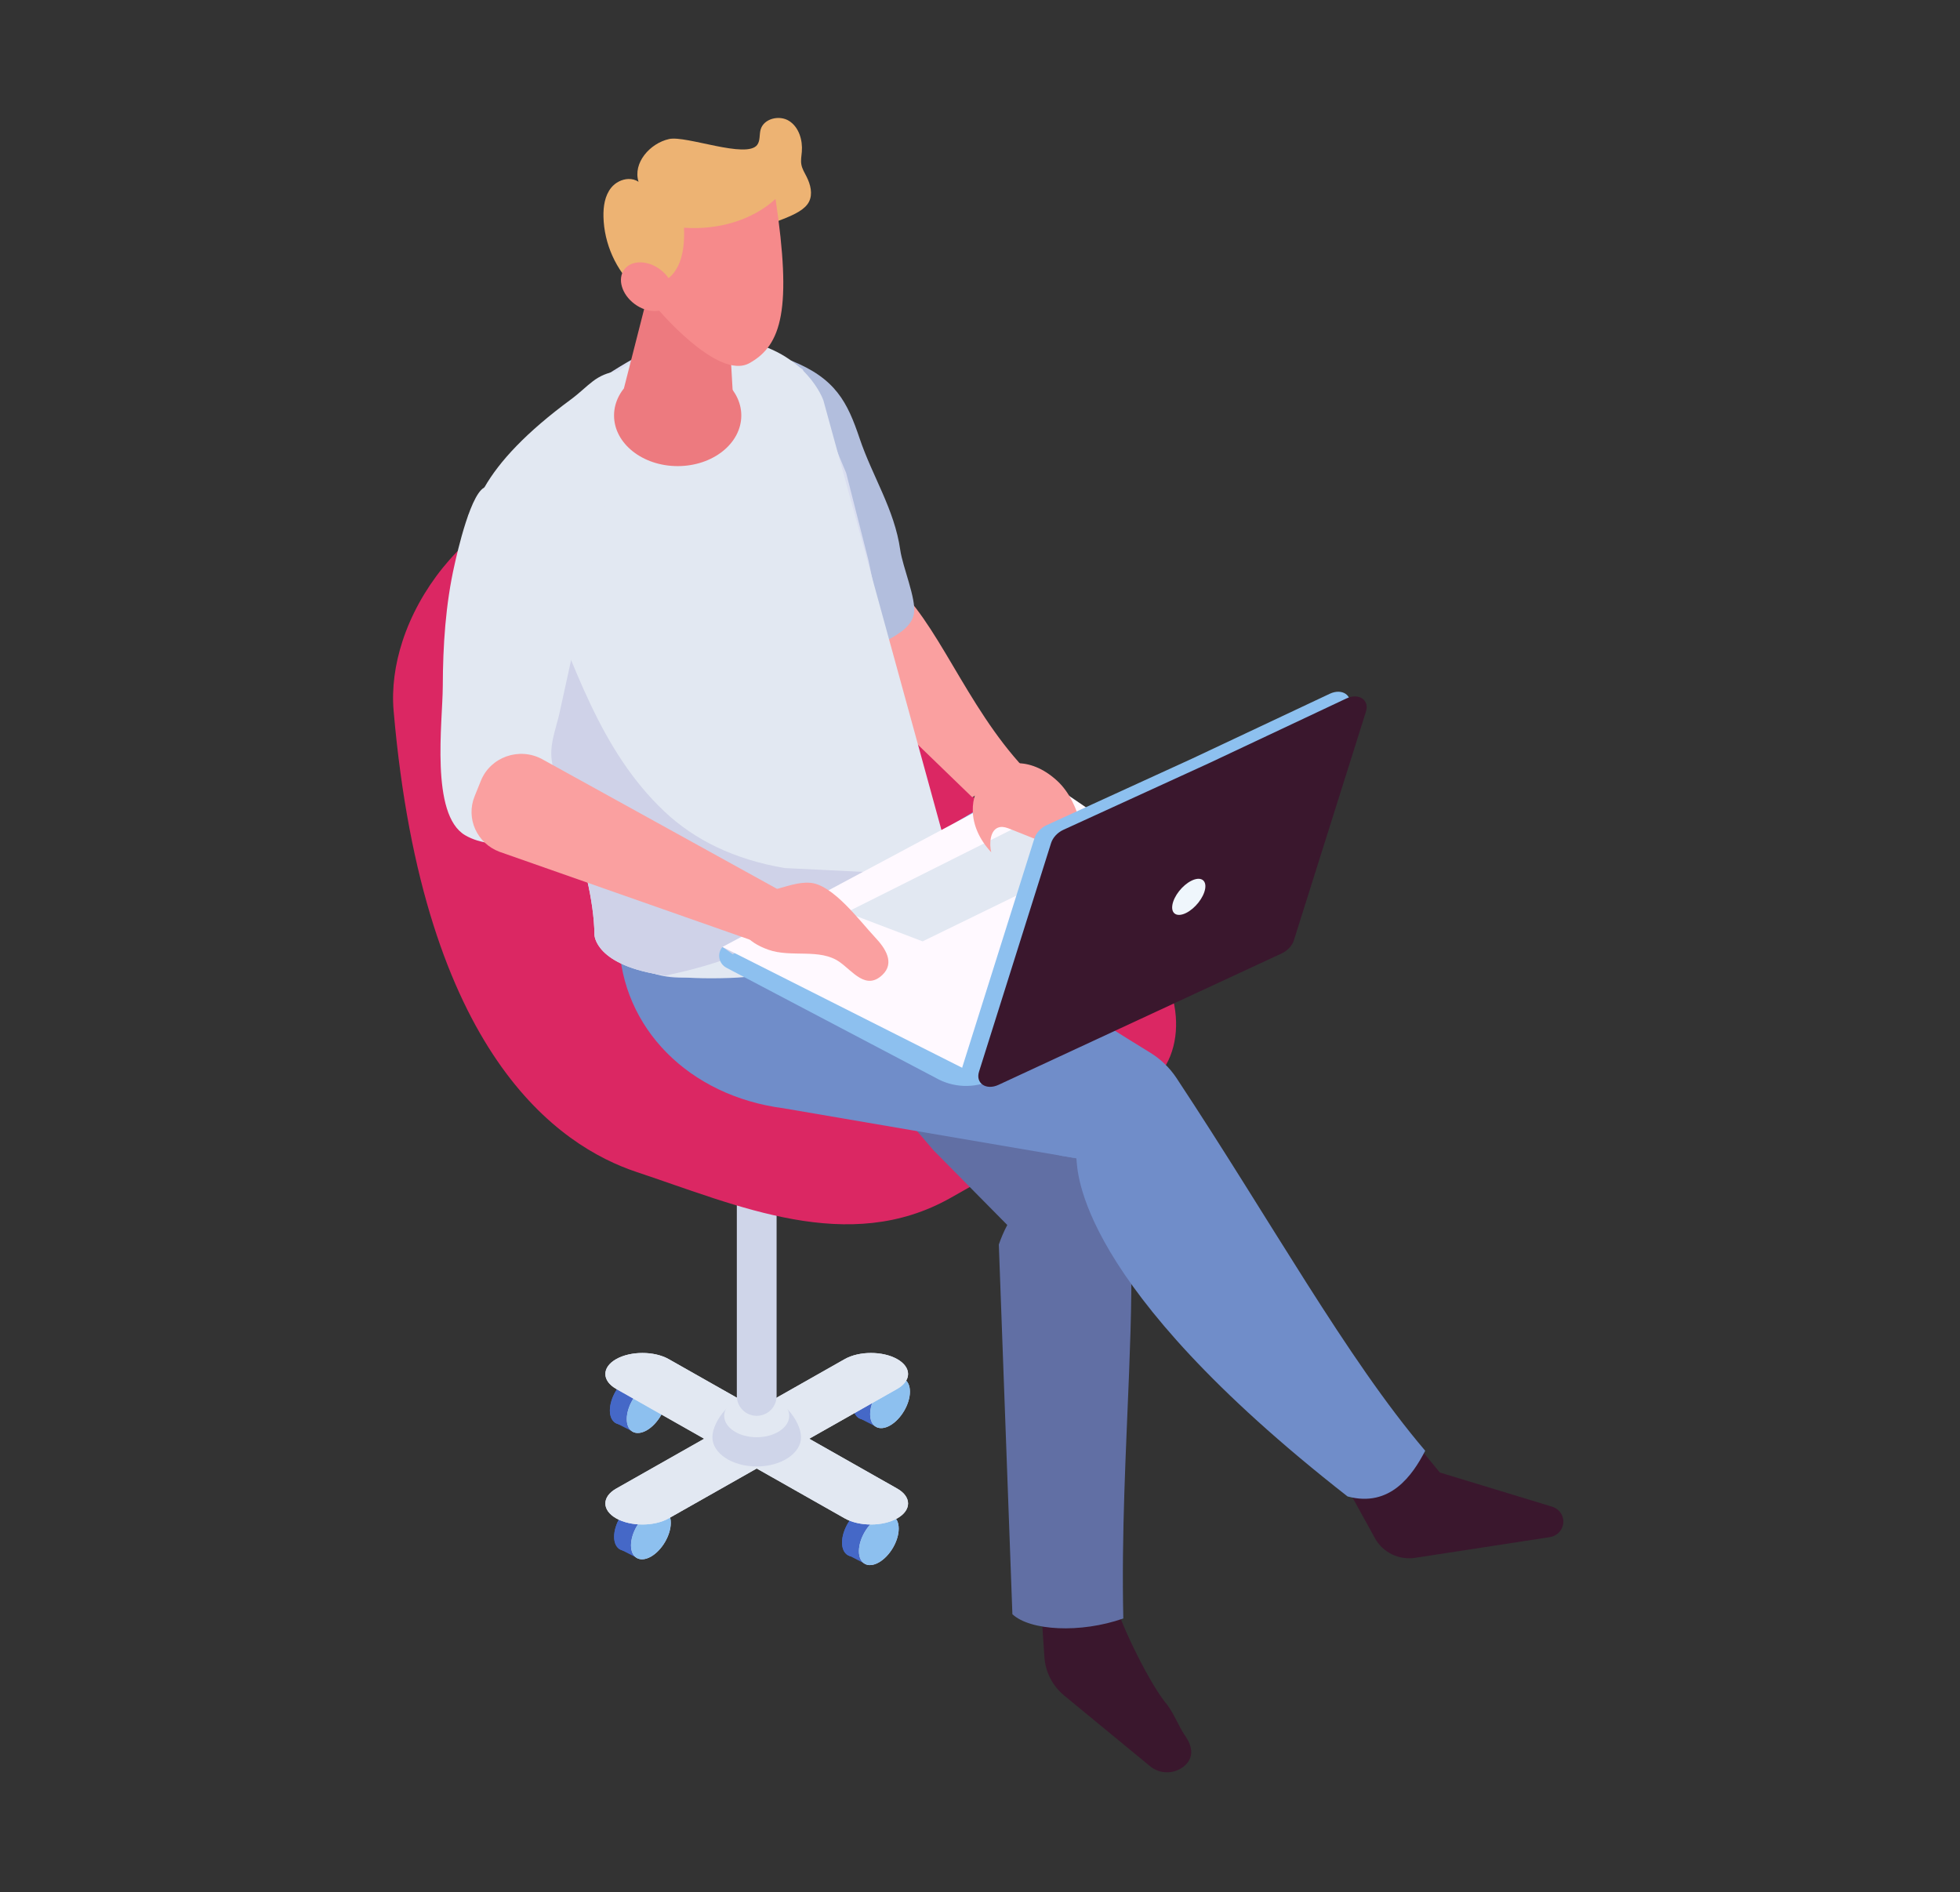 <?xml version="1.0" encoding="UTF-8" standalone="no"?>
<!DOCTYPE svg PUBLIC "-//W3C//DTD SVG 1.1//EN" "http://www.w3.org/Graphics/SVG/1.1/DTD/svg11.dtd">
<svg width="100%" height="100%" viewBox="0 0 519 501" version="1.1" xmlns="http://www.w3.org/2000/svg" xmlns:xlink="http://www.w3.org/1999/xlink" xml:space="preserve" xmlns:serif="http://www.serif.com/" style="fill-rule:evenodd;clip-rule:evenodd;stroke-linejoin:round;stroke-miterlimit:2;">
    <rect x="0" y="0" width="519" height="501" fill="#333333" stroke="none"/>
    <g transform="matrix(1,0,0,1,-2213,-1194)">
        <g id="creator-0" transform="matrix(1,0,0,1,0,-0.59)">
            <rect x="2213" y="1194.59" width="518.052" height="500.476" style="fill:none;"/>
            <g transform="matrix(1,0,0,1,-247.211,2.27374e-13)">
                <g transform="matrix(1,0,0,1,2213,-1065.96)">
                    <path d="M602.848,2652.51L611.297,2667.83C613.373,2671.6 617.641,2673.67 621.952,2673.01L657.606,2667.53C659.166,2667.29 660.459,2666.22 660.961,2664.75C661.715,2662.54 660.47,2660.16 658.204,2659.47L628.473,2650.42L607.124,2624.48L602.848,2652.51Z" style="fill:rgb(58,23,45);fill-rule:nonzero;"/>
                </g>
                <g transform="matrix(1,0,0,1,2213,-1065.96)">
                    <path d="M409.826,2667.43C409.826,2664.14 412.183,2660.13 415.092,2658.48C418,2656.84 420.357,2658.17 420.357,2661.47C420.357,2664.76 418,2668.77 415.092,2670.42C412.183,2672.06 409.826,2670.73 409.826,2667.43Z" style="fill:rgb(69,104,199);fill-rule:nonzero;"/>
                </g>
                <g transform="matrix(1,0,0,1,2213,-1065.96)">
                    <path d="M409.826,2667.43C409.826,2664.14 412.183,2660.13 415.092,2658.48C418,2656.84 420.357,2658.17 420.357,2661.47C420.357,2664.76 418,2668.77 415.092,2670.42C412.183,2672.06 409.826,2670.73 409.826,2667.43Z" style="fill:rgb(69,104,199);fill-rule:nonzero;"/>
                </g>
                <g transform="matrix(1,0,0,1,2213,-1065.96)">
                    <path d="M418.958,2658.22L423.496,2660.54L416.372,2673.28L411.058,2670.57L412.405,2663.39L418.958,2658.22Z" style="fill:rgb(69,104,199);fill-rule:nonzero;"/>
                </g>
                <g transform="matrix(1,0,0,1,2213,-1065.96)">
                    <path d="M414.301,2669.71C414.301,2666.42 416.659,2662.41 419.567,2660.76C422.475,2659.12 424.833,2660.45 424.833,2663.75C424.833,2667.04 422.475,2671.05 419.567,2672.7C416.659,2674.34 414.301,2673.01 414.301,2669.71Z" style="fill:rgb(207,213,233);fill-rule:nonzero;"/>
                </g>
                <g transform="matrix(1,0,0,1,2213,-1065.96)">
                    <path d="M414.301,2669.71C414.301,2666.42 416.659,2662.41 419.567,2660.76C422.475,2659.12 424.833,2660.45 424.833,2663.75C424.833,2667.04 422.475,2671.05 419.567,2672.7C416.659,2674.34 414.301,2673.01 414.301,2669.71Z" style="fill:rgb(141,192,239);fill-rule:nonzero;"/>
                </g>
                <g transform="matrix(1,0,0,1,2213,-1065.96)">
                    <path d="M473.149,2632.71C473.149,2629.41 475.506,2625.4 478.414,2623.76C481.323,2622.11 483.68,2623.44 483.68,2626.74C483.68,2630.03 481.323,2634.04 478.415,2635.69C475.506,2637.34 473.149,2636 473.149,2632.71Z" style="fill:rgb(69,104,199);fill-rule:nonzero;"/>
                </g>
                <g transform="matrix(1,0,0,1,2213,-1065.96)">
                    <path d="M473.149,2632.71C473.149,2629.41 475.506,2625.4 478.414,2623.76C481.323,2622.11 483.68,2623.44 483.68,2626.74C483.68,2630.03 481.323,2634.04 478.415,2635.69C475.506,2637.34 473.149,2636 473.149,2632.71Z" style="fill:rgb(69,104,199);fill-rule:nonzero;"/>
                </g>
                <g transform="matrix(1,0,0,1,2213,-1065.96)">
                    <path d="M482.281,2623.49L486.819,2625.81L479.695,2638.55L474.381,2635.84L475.728,2628.66L482.281,2623.49Z" style="fill:rgb(69,104,199);fill-rule:nonzero;"/>
                </g>
                <g transform="matrix(1,0,0,1,2213,-1065.96)">
                    <path d="M477.624,2634.98C477.624,2631.69 479.982,2627.68 482.89,2626.03C485.798,2624.39 488.156,2625.72 488.156,2629.02C488.156,2632.31 485.798,2636.32 482.89,2637.97C479.982,2639.61 477.624,2638.28 477.624,2634.98Z" style="fill:rgb(207,213,233);fill-rule:nonzero;"/>
                </g>
                <g transform="matrix(1,0,0,1,2213,-1065.96)">
                    <path d="M477.624,2634.98C477.624,2631.69 479.982,2627.68 482.89,2626.03C485.798,2624.39 488.156,2625.72 488.156,2629.02C488.156,2632.31 485.798,2636.32 482.89,2637.97C479.982,2639.61 477.624,2638.28 477.624,2634.98Z" style="fill:rgb(141,192,239);fill-rule:nonzero;"/>
                </g>
                <g transform="matrix(1,0,0,1,2213,-1065.96)">
                    <path d="M470.179,2668.97C470.179,2665.67 472.537,2661.67 475.445,2660.02C478.353,2658.37 480.711,2659.71 480.711,2663C480.711,2666.3 478.353,2670.3 475.445,2671.95C472.537,2673.6 470.179,2672.26 470.179,2668.97Z" style="fill:rgb(69,104,199);fill-rule:nonzero;"/>
                </g>
                <g transform="matrix(1,0,0,1,2213,-1065.96)">
                    <path d="M470.179,2668.97C470.179,2665.67 472.537,2661.67 475.445,2660.02C478.353,2658.37 480.711,2659.71 480.711,2663C480.711,2666.3 478.353,2670.3 475.445,2671.95C472.537,2673.6 470.179,2672.26 470.179,2668.97Z" style="fill:rgb(69,104,199);fill-rule:nonzero;"/>
                </g>
                <g transform="matrix(1,0,0,1,2213,-1065.96)">
                    <path d="M479.311,2659.75L483.849,2662.08L476.726,2674.82L471.412,2672.1L472.758,2664.93L479.311,2659.75Z" style="fill:rgb(69,104,199);fill-rule:nonzero;"/>
                </g>
                <g transform="matrix(1,0,0,1,2213,-1065.96)">
                    <path d="M474.655,2671.25C474.655,2667.95 477.012,2663.95 479.92,2662.3C482.829,2660.65 485.186,2661.99 485.186,2665.28C485.186,2668.58 482.829,2672.58 479.92,2674.23C477.012,2675.88 474.655,2674.54 474.655,2671.25Z" style="fill:rgb(207,213,233);fill-rule:nonzero;"/>
                </g>
                <g transform="matrix(1,0,0,1,2213,-1065.96)">
                    <path d="M474.655,2671.25C474.655,2667.95 477.012,2663.95 479.92,2662.3C482.829,2660.65 485.186,2661.99 485.186,2665.28C485.186,2668.58 482.829,2672.58 479.92,2674.23C477.012,2675.88 474.655,2674.54 474.655,2671.25Z" style="fill:rgb(141,192,239);fill-rule:nonzero;"/>
                </g>
                <g transform="matrix(1,0,0,1,2213,-1065.96)">
                    <path d="M408.703,2634C408.703,2630.7 411.061,2626.69 413.969,2625.05C416.878,2623.4 419.235,2624.73 419.235,2628.03C419.235,2631.32 416.878,2635.33 413.969,2636.98C411.061,2638.63 408.703,2637.29 408.703,2634Z" style="fill:rgb(69,104,199);fill-rule:nonzero;"/>
                </g>
                <g transform="matrix(1,0,0,1,2213,-1065.96)">
                    <path d="M408.703,2634C408.703,2630.7 411.061,2626.69 413.969,2625.05C416.878,2623.4 419.235,2624.73 419.235,2628.03C419.235,2631.32 416.878,2635.33 413.969,2636.98C411.061,2638.63 408.703,2637.29 408.703,2634Z" style="fill:rgb(69,104,199);fill-rule:nonzero;"/>
                </g>
                <g transform="matrix(1,0,0,1,2213,-1065.96)">
                    <path d="M417.836,2624.78L422.374,2627.1L415.25,2639.84L409.936,2637.13L411.283,2629.96L417.836,2624.78Z" style="fill:rgb(69,104,199);fill-rule:nonzero;"/>
                </g>
                <g transform="matrix(1,0,0,1,2213,-1065.96)">
                    <path d="M413.179,2636.27C413.179,2632.98 415.536,2628.97 418.445,2627.32C421.353,2625.68 423.711,2627.01 423.711,2630.31C423.711,2633.6 421.353,2637.61 418.445,2639.26C415.536,2640.9 413.179,2639.57 413.179,2636.27Z" style="fill:rgb(207,213,233);fill-rule:nonzero;"/>
                </g>
                <g transform="matrix(1,0,0,1,2213,-1065.96)">
                    <path d="M413.179,2636.27C413.179,2632.98 415.536,2628.97 418.445,2627.32C421.353,2625.68 423.711,2627.01 423.711,2630.31C423.711,2633.6 421.353,2637.61 418.445,2639.26C415.536,2640.9 413.179,2639.57 413.179,2636.27Z" style="fill:rgb(141,192,239);fill-rule:nonzero;"/>
                </g>
                <g transform="matrix(1,0,0,1,2213,-1065.96)">
                    <path d="M484.795,2654.68L461.493,2641.48L484.795,2628.28C488.62,2626.11 488.62,2622.56 484.795,2620.4C480.97,2618.23 474.711,2618.23 470.887,2620.4L447.585,2633.6L424.283,2620.4C420.458,2618.23 414.199,2618.23 410.374,2620.4C406.55,2622.56 406.55,2626.11 410.374,2628.28L433.676,2641.48L410.374,2654.68C406.55,2656.85 406.55,2660.39 410.374,2662.56C414.199,2664.73 420.458,2664.73 424.283,2662.56L447.585,2649.36L470.887,2662.56C474.711,2664.73 480.97,2664.73 484.795,2662.56C488.62,2660.39 488.62,2656.85 484.795,2654.68Z" style="fill:rgb(226,232,242);fill-rule:nonzero;"/>
                </g>
                <g transform="matrix(1,0,0,1,2213,-1065.96)">
                    <path d="M484.795,2654.68L461.493,2641.48L484.795,2628.28C488.62,2626.11 488.62,2622.56 484.795,2620.4C480.97,2618.23 474.711,2618.23 470.887,2620.4L447.585,2633.6L424.283,2620.4C420.458,2618.23 414.199,2618.23 410.374,2620.4C406.55,2622.56 406.55,2626.11 410.374,2628.28L433.676,2641.48L410.374,2654.68C406.55,2656.85 406.55,2660.39 410.374,2662.56C414.199,2664.73 420.458,2664.73 424.283,2662.56L447.585,2649.36L470.887,2662.56C474.711,2664.73 480.97,2664.73 484.795,2662.56C488.62,2660.39 488.62,2656.85 484.795,2654.68Z" style="fill:rgb(226,232,242);fill-rule:nonzero;"/>
                </g>
                <g transform="matrix(1,0,0,1,2213,-1065.96)">
                    <path d="M435.851,2641.08C435.851,2645.36 441.105,2648.82 447.586,2648.82C454.067,2648.82 459.321,2645.36 459.321,2641.08C459.321,2636.81 454.067,2629.74 447.586,2629.74C441.105,2629.74 435.851,2636.81 435.851,2641.08Z" style="fill:rgb(207,213,233);fill-rule:nonzero;"/>
                </g>
                <g transform="matrix(1,0,0,1,2213,-1065.96)">
                    <path d="M438.976,2635.41C438.976,2638.54 442.831,2641.08 447.586,2641.08C452.341,2641.08 456.195,2638.54 456.195,2635.41C456.195,2632.28 452.341,2629.74 447.586,2629.74C442.831,2629.74 438.976,2632.28 438.976,2635.41Z" style="fill:rgb(226,232,242);fill-rule:nonzero;"/>
                </g>
                <g transform="matrix(1,0,0,1,2213,-1065.96)">
                    <path d="M447.586,2574.51C444.677,2574.51 442.32,2576.86 442.32,2579.75L442.32,2630.17C442.32,2633.07 444.677,2635.41 447.586,2635.41C450.494,2635.41 452.852,2633.07 452.852,2630.17L452.852,2579.75C452.852,2576.86 450.494,2574.51 447.586,2574.51Z" style="fill:rgb(207,213,233);fill-rule:nonzero;"/>
                </g>
                <g transform="matrix(1,0,0,1,2213,-1065.96)">
                    <path d="M523.164,2690.39L523.774,2699.35C524.042,2703.29 525.938,2706.95 529.022,2709.49L551.749,2728.19C554.268,2730.27 557.918,2730.34 560.519,2728.37C563.424,2726.16 563.11,2723.11 561.037,2720.14C559.175,2717.47 557.956,2713.78 555.627,2711.1C550.811,2704.88 543.24,2689.02 542.013,2683.32L544.407,2678.62L520.167,2678.62L523.164,2690.39Z" style="fill:rgb(58,23,45);fill-rule:nonzero;"/>
                </g>
                <g transform="matrix(1,0,0,1,2213,-1065.96)">
                    <path d="M549.225,2549.23L511.913,2570.35L498.99,2577.67C471.863,2593.03 442.478,2579.73 415.815,2570.87C395.288,2564.04 359.348,2539.91 351.442,2448.77C350.918,2442.73 351.792,2436.44 353.786,2430.32C358.276,2416.54 368.502,2403.67 381.247,2396.45C381.247,2396.45 393.767,2386.51 412.049,2381.08C440.107,2372.74 463.602,2392.49 470.735,2408.88L484.977,2441.46C500.265,2474.88 531.666,2496.3 549.973,2511.84C560.373,2520.65 562.893,2541.47 549.225,2549.23Z" style="fill:rgb(219,39,99);fill-rule:nonzero;"/>
                </g>
                <g transform="matrix(1,0,0,1,2213,-1065.96)">
                    <path d="M546.469,2583.46C546.05,2574.73 545.167,2566.5 543.556,2558.86C541.503,2552.75 539.164,2546.69 536.493,2540.71C533.999,2535.21 531.241,2529.8 528.107,2524.51C525.834,2520.7 523.383,2516.95 520.735,2513.32C514.909,2505.33 508.156,2497.88 500.233,2491.25C497.915,2489.3 495.51,2487.44 493.016,2485.68C492.177,2485.06 491.316,2484.47 490.433,2483.89C490.037,2483.61 489.617,2483.35 489.198,2483.06L468.96,2486.9L467.304,2488.13L451.149,2500.09L439.011,2509.05L484.36,2554.96L484.785,2553.87L494.397,2565.11L513.938,2584.89C513.07,2586.49 512.333,2588.23 511.695,2590.06L515.289,2687.94C519.953,2692.31 533.305,2693.06 544.659,2689.07C544.152,2666.55 545.388,2644.59 546.182,2624.11C546.469,2616.68 546.712,2609.47 546.778,2602.47C546.844,2595.91 546.778,2589.57 546.469,2583.46Z" style="fill:rgb(97,111,164);fill-rule:nonzero;"/>
                </g>
                <g transform="matrix(1,0,0,1,2213,-1065.96)">
                    <path d="M483.415,2414.85L481.687,2401.16L461.956,2417.11L466.863,2435.08L504.64,2471.62L518.518,2464.06C502.793,2447.27 495.309,2424.55 483.415,2414.85Z" style="fill:rgb(250,160,160);fill-rule:nonzero;"/>
                </g>
                <g transform="matrix(1,0,0,1,2213,-1065.96)">
                    <path d="M474.847,2376.66C471.605,2367.04 468.523,2360.76 456.648,2356L450.035,2373.43C453.718,2386.93 458.344,2447.17 485.575,2428C487.317,2426.78 488.899,2425.09 489.228,2423.02C489.859,2419.03 486.241,2410.74 485.59,2406.14C484.07,2395.42 478.228,2386.71 474.847,2376.66Z" style="fill:rgb(178,190,221);fill-rule:nonzero;"/>
                </g>
                <g transform="matrix(1,0,0,1,2213,-1065.96)">
                    <path d="M624.601,2644.66C621.27,2651.09 615.348,2659.79 604.039,2656.76C531.808,2600.32 532.62,2570.35 532.25,2567.45C532.24,2567.31 532.229,2567.23 532.229,2567.23L527.727,2566.47L489.246,2559.9L454.724,2553.99C429.65,2550.74 411.823,2532.77 411.134,2509.94C411.001,2506.14 411.361,2502.23 412.245,2498.23L467.308,2488.13L490.429,2483.89L492.289,2483.54C492.372,2484.33 492.639,2485.03 493.019,2485.69C494.5,2488.24 497.81,2489.88 500.237,2491.25C499.064,2493.85 497.543,2496.1 495.733,2498.07C492.773,2501.23 489.041,2503.59 484.538,2505.22C503.742,2510.9 515.287,2516.76 528.107,2524.51C533.514,2527.8 539.138,2531.42 545.677,2535.49C547.599,2536.68 549.604,2537.92 551.721,2539.22C554.528,2540.93 556.934,2543.25 558.723,2545.95C583.725,2583.76 603.792,2620.23 624.601,2644.66Z" style="fill:rgb(112,141,201);fill-rule:nonzero;"/>
                </g>
                <g transform="matrix(1,0,0,1,2213,-1065.96)">
                    <path d="M477.169,2408.89L471.277,2385.79L459.765,2358.33C450.318,2352.11 436.983,2352.05 425.107,2352.2C423.106,2352.52 421.084,2352.89 419.037,2353.3C398.005,2364.2 382.755,2379.25 371.234,2396.98L383.549,2426.5L391.097,2444.63C400.808,2465.07 406.965,2488.26 411.313,2512.84C430.447,2531.03 456.887,2506.76 486.219,2495.43C490.831,2493.65 495.532,2492.2 500.277,2491.27C481.584,2466.28 483.415,2437.05 477.169,2408.89Z" style="fill:rgb(218,222,240);fill-rule:nonzero;"/>
                </g>
                <g transform="matrix(1,0,0,1,2213,-1065.96)">
                    <path d="M492.666,2500.02C482.955,2507.39 464.414,2518.6 440.573,2519.48C433.581,2519.73 427.948,2519.46 423.411,2518.84C404.743,2516.31 404.626,2508.1 404.626,2508.1C404.352,2489.22 393.126,2466.26 388.128,2448.05C387.728,2446.6 387.258,2445.17 386.72,2443.76C377.587,2419.58 351.467,2400.88 398.367,2366.32C403.178,2362.77 404.87,2359.54 410.962,2358.8C410.972,2358.8 425.866,2347.5 443.399,2350.61C460.923,2353.73 465.246,2366.57 465.246,2366.57L497.477,2483.85C499.247,2490.3 497.477,2496.36 492.666,2500.02Z" style="fill:rgb(226,232,242);fill-rule:nonzero;"/>
                </g>
                <g transform="matrix(1,0,0,1,2213,-1065.96)">
                    <path d="M491.688,2492.18L486.212,2495.43C462.83,2504.47 445.267,2514.48 423.411,2518.84C404.743,2516.31 404.626,2508.1 404.626,2508.1C404.352,2489.22 393.126,2466.26 388.128,2448.05C387.728,2446.6 387.258,2445.17 386.72,2443.76C387.004,2433.88 388.07,2424.39 390.446,2415.81C399.374,2436.45 405.887,2459.07 423.098,2475.36C431.107,2482.94 441.59,2488.09 454.968,2490.38L491.688,2492.18Z" style="fill:rgb(207,210,232);fill-rule:nonzero;"/>
                </g>
                <g transform="matrix(1,0,0,1,2213,-1065.96)">
                    <path d="M438.521,2511.27L441.244,2513.21L516.103,2468.96L576.526,2510.1L510.742,2546.1C506.142,2548.62 500.568,2548.73 495.866,2546.4L439.59,2516.79C437.521,2515.71 437.003,2513.02 438.521,2511.27Z" style="fill:rgb(141,192,239);fill-rule:nonzero;"/>
                </g>
                <g transform="matrix(1,0,0,1,2213,-1065.96)">
                    <path d="M510.161,2547.38L583.302,2507.35L522.878,2466.21L438.521,2511.27L510.161,2547.38Z" style="fill:rgb(255,249,255);fill-rule:nonzero;"/>
                </g>
                <g transform="matrix(1,0,0,1,2213,-1065.96)">
                    <path d="M519.594,2477.95L471.352,2502.12L491.511,2509.79L535.911,2488.14L519.594,2477.95Z" style="fill:rgb(226,232,242);fill-rule:nonzero;"/>
                </g>
                <g transform="matrix(1,0,0,1,2213,-1065.96)">
                    <path d="M376.153,2389.44C372.067,2389.57 368.12,2407.66 367.592,2409.98C365.19,2420.53 364.495,2431.46 364.458,2442.24C364.426,2451.66 361.073,2476.24 370.376,2481.69C374.461,2484.08 379.497,2484.22 384.247,2483.91C387.019,2483.74 389.937,2483.38 392.15,2481.74C394.807,2479.76 395.895,2476.25 395.733,2472.98C395.484,2467.93 392.956,2464.21 393.198,2459.23C393.356,2456 394.687,2452.44 395.381,2449.27C397.277,2440.61 399.172,2431.96 401.068,2423.31C403.615,2411.68 406.161,2400.06 408.708,2388.43L376.153,2389.44Z" style="fill:rgb(226,232,242);fill-rule:nonzero;"/>
                </g>
                <g transform="matrix(1,0,0,1,2213,-1065.96)">
                    <path d="M532.229,2567.23L527.727,2566.47L527.963,2565.97L532.229,2567.23Z" style="fill:rgb(112,141,201);fill-rule:nonzero;"/>
                </g>
                <g transform="matrix(1,0,0,1,2213,-1065.96)">
                    <path d="M478.96,2508.76C474.965,2504.53 467.854,2494.8 461.782,2494.29C458.551,2494.02 455.43,2495.32 452.279,2496.07C442.685,2498.35 438.718,2507.76 450.656,2512C456.739,2514.17 464.278,2511.55 469.53,2515.25C473.027,2517.72 476.497,2522.78 480.837,2518.7C484.276,2515.45 481.571,2511.53 478.96,2508.76Z" style="fill:rgb(250,160,160);fill-rule:nonzero;"/>
                </g>
                <g transform="matrix(1,0,0,1,2213,-1065.96)">
                    <path d="M390.75,2461.54L452.581,2495.68C455.767,2497.44 457.273,2501.13 456.198,2504.56C454.895,2508.71 450.324,2510.95 446.154,2509.48L379.459,2486.07C373.483,2483.82 370.525,2477.23 372.879,2471.4L374.549,2467.26C377.091,2460.97 384.69,2458.28 390.75,2461.54Z" style="fill:rgb(250,160,160);fill-rule:nonzero;"/>
                </g>
                <g transform="matrix(1,0,0,1,2213,-1065.96)">
                    <path d="M512.017,2479.53C512.95,2479.37 513.885,2479.73 514.762,2480.07C519.042,2481.78 523.322,2483.49 527.602,2485.19C529.061,2485.77 530.739,2486.35 532.152,2485.67C534.37,2484.6 534.194,2481.46 533.539,2479.13C532.306,2474.72 530.468,2470.29 527.047,2467.19C512.573,2454.06 496.493,2472.03 509.695,2486.21C509.161,2484.19 509.227,2480 512.017,2479.53Z" style="fill:rgb(250,160,160);fill-rule:nonzero;"/>
                </g>
                <g transform="matrix(1,0,0,1,2213,-1065.96)">
                    <path d="M599.319,2444.24L562.946,2461.37C561.112,2462.22 562.1,2461.76 524.305,2479.05C522.784,2479.77 521.57,2481.09 521.12,2482.52L502.039,2543.06C501.067,2546.14 503.945,2548.07 507.22,2546.53L582.234,2511.72C583.754,2511 584.968,2509.68 585.419,2508.25L604.5,2447.71C605.472,2444.63 602.594,2442.7 599.319,2444.24Z" style="fill:rgb(141,192,239);fill-rule:nonzero;"/>
                </g>
                <g transform="matrix(1,0,0,1,2213,-1065.96)">
                    <path d="M603.733,2445.48L567.36,2462.61L528.719,2480.29C527.199,2481.01 525.985,2482.33 525.534,2483.76L506.452,2544.3C505.48,2547.38 508.359,2549.31 511.633,2547.77L586.648,2512.96C588.167,2512.24 589.382,2510.92 589.833,2509.49L608.914,2448.95C609.886,2445.87 607.008,2443.94 603.733,2445.48Z" style="fill:rgb(58,23,45);fill-rule:nonzero;"/>
                </g>
                <g transform="matrix(1,0,0,1,2213,-1065.96)">
                    <path d="M557.654,2500.14C557.256,2502.5 558.877,2503.46 561.273,2502.28C563.67,2501.1 565.934,2498.23 566.331,2495.87C566.728,2493.51 565.108,2492.55 562.711,2493.73C560.315,2494.91 558.051,2497.78 557.654,2500.14Z" style="fill:rgb(239,246,252);fill-rule:nonzero;"/>
                </g>
                <g transform="matrix(1,0,0,1,2213,-1065.96)">
                    <path d="M443.503,2370.56C443.503,2377.96 435.96,2383.96 426.655,2383.96C417.351,2383.96 409.808,2377.96 409.808,2370.56C409.808,2363.16 417.351,2357.16 426.655,2357.16C435.96,2357.16 443.503,2363.16 443.503,2370.56Z" style="fill:rgb(237,122,127);fill-rule:nonzero;"/>
                </g>
                <g transform="matrix(1,0,0,1,2213,-1065.96)">
                    <path d="M412.416,2363.4L420.166,2333.01L439.611,2336.08L441.718,2372.73L412.416,2363.4Z" style="fill:rgb(237,122,127);fill-rule:nonzero;"/>
                </g>
                <g transform="matrix(1,0,0,1,2213,-1065.96)">
                    <path d="M413.587,2307.94C414.548,2307.91 415.495,2308.14 416.299,2308.7C414.721,2303.72 419.288,2298.49 424.39,2297.36C428.909,2296.36 444.931,2302.71 447.726,2298.9C448.545,2297.78 448.247,2296.22 448.613,2294.88C449.426,2291.92 453.616,2290.92 456.197,2292.59C458.777,2294.26 459.78,2297.65 459.532,2300.71C459.441,2301.84 459.211,2302.97 459.403,2304.08C459.604,2305.24 460.248,2306.27 460.783,2307.32C461.828,2309.38 462.471,2311.9 461.435,2313.96C459.392,2318.03 450.495,2319.23 446.659,2322.17C441.978,2325.77 437.114,2329.34 431.823,2331.99C426.78,2334.51 419.476,2334.3 415.534,2336.92C410.306,2332.09 407.168,2325.05 407.006,2317.93C406.945,2315.21 407.361,2312.34 409.068,2310.23C410.157,2308.88 411.895,2308 413.587,2307.94Z" style="fill:rgb(237,179,115);fill-rule:nonzero;"/>
                </g>
                <g transform="matrix(1,0,0,1,2213,-1065.96)">
                    <path d="M428.329,2320.84C437.08,2321.48 446.222,2319.02 452.572,2313.23C456.914,2342.26 454.267,2351.92 445.65,2356.7C437.174,2361.4 420.897,2341.81 420.897,2341.81L421.623,2335.67C427.263,2333.66 428.621,2327.36 428.329,2320.84Z" style="fill:rgb(246,138,139);fill-rule:nonzero;"/>
                </g>
                <g transform="matrix(1,0,0,1,2213,-1065.96)">
                    <path d="M424.73,2341.03C422.847,2343.55 418.587,2343.54 415.216,2341.01C411.846,2338.49 410.639,2334.4 412.523,2331.89C414.406,2329.38 418.665,2329.38 422.036,2331.91C425.407,2334.43 426.613,2338.52 424.73,2341.03Z" style="fill:rgb(246,138,139);fill-rule:nonzero;"/>
                </g>
            </g>
        </g>
    </g>
</svg>
